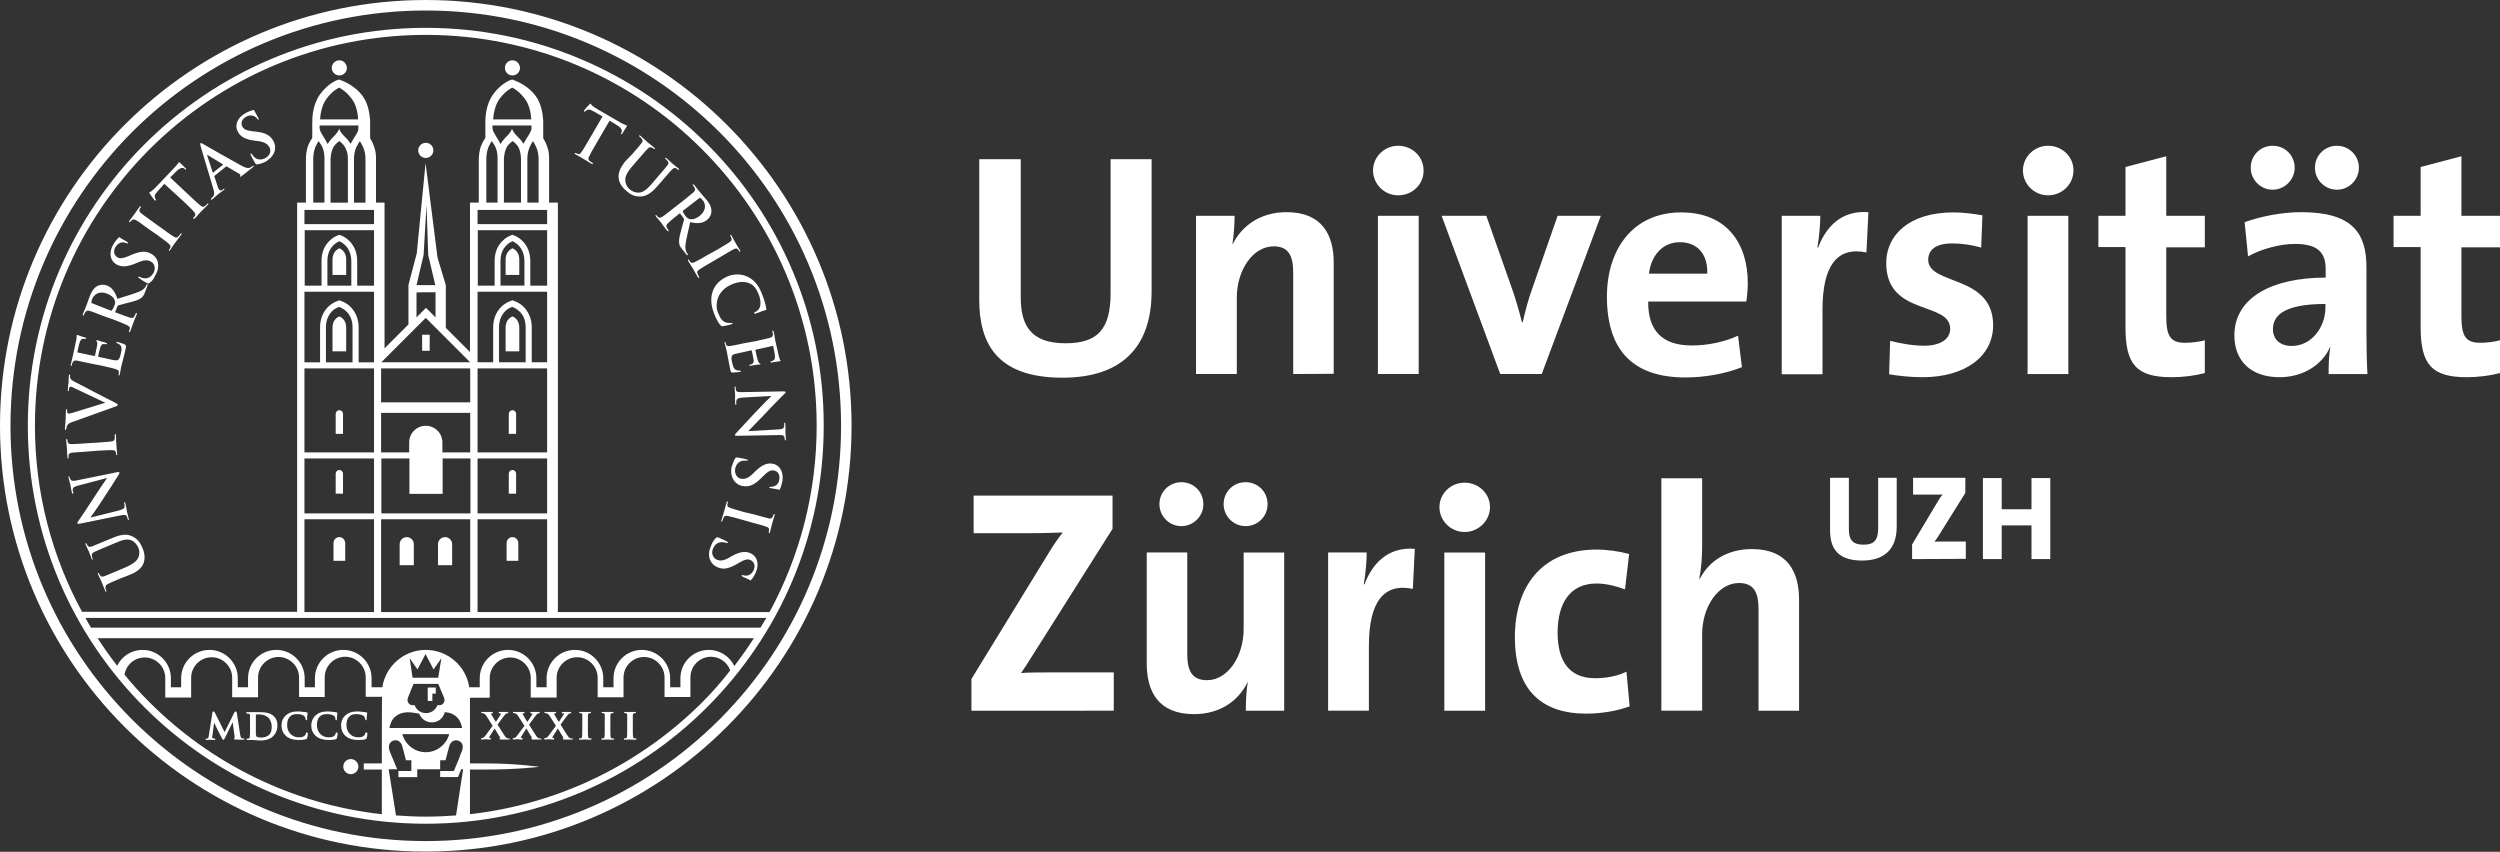 <?xml version="1.0" encoding="UTF-8"?> <svg xmlns="http://www.w3.org/2000/svg" viewBox="0 0 1024 348.9"><rect x="0" y="0" width="1024" height="348.9" fill="#333333" stroke="none"/><switch><path d="m49.4 236.9c-3.8 1.6-4.5 1.9-5.2 2.3-.8.4-1.1.8-1 1.7 0 .2.2.7.3 1s.1.4 0 .5c-.2.1-.3-.1-.4-.4-.6-1.3-1.2-2.9-1.5-3.7-.3-.6-1-2.1-1.4-3-.2-.4-.2-.6 0-.6.2-.1.3.1.4.3.1.3.2.4.4.7.4.6.9.6 1.8.3.8-.3 1.5-.6 5.3-2.2l3.5-1.5c3.6-1.6 4.8-2.9 5.3-4.6.4-1.5.1-2.7-.3-3.5-.5-1.1-1.4-2.3-2.8-2.9-2-.8-4.2.1-6.8 1.2l-3.1 1.3c-3.8 1.6-4.5 1.9-5.3 2.3s-1.1.8-1 1.7c0 .2.2.7.3.9.1.3.1.4 0 .5-.2.1-.3-.1-.4-.4-.5-1.3-1.1-2.9-1.1-2.9-.1-.3-.9-1.8-1.3-2.8-.2-.3-.2-.5 0-.6s.3.1.4.3c.1.3.2.4.4.7.4.6.9.6 1.8.3.8-.3 1.5-.6 5.3-2.2l2.7-1.1c2.8-1.2 5.8-2.2 8.5-.8 2.3 1.1 3.3 2.8 4 4.4.6 1.3 1.5 3.7.7 6.3-.6 1.8-2 3.5-5.6 5zm-1.1-27.7c2-.5 2.7-1 2.7-1.6.1-.5 0-1-.1-1.4-.1-.3-.1-.5.1-.5s.3.2.4.6c.4 1.7.5 2.8.6 3.3.1.2.4 1.5.7 2.8.1.3.1.6-.1.6s-.2-.1-.3-.4-.2-.8-.4-1.2c-.4-.6-1.2-.6-3.5-.1l-15.7 3.2c-.5.1-.9.1-1-.2s.2-.6.6-1.2c.3-.4 3.7-5.4 6.7-10.1 1.4-2.2 4.4-6.6 4.8-7.1v-.1l-11.8 3.1c-1.6.4-2 .7-2.2 1.4-.1.4.1 1.1.2 1.4s0 .4-.2.5-.3-.2-.4-.6c-.3-1.3-.5-2.6-.6-3.2-.1-.3-.4-1.3-.7-2.6-.1-.3-.1-.6.1-.7.2 0 .3.1.3.4.1.3.1.5.3.8.4.7 1 .8 2.5.5l16.7-3.4c.6-.1.8-.1.9.2s-.2.7-.4 1c-1.2 2-3.9 6.2-6.1 9.5-2.2 3.5-4.9 7.2-5.3 7.8v.1zm-13-24.2c-4.1.3-4.9.3-5.7.4-.9.1-1.4.4-1.5 1-.1.3-.1.7 0 1 0 .3 0 .4-.2.4s-.2-.2-.3-.6c-.1-1-.1-2.7-.2-3.5 0-.7-.2-2.3-.3-3.3 0-.3 0-.6.2-.6s.3.2.3.4c0 .3.1.5.1.8.2.7.7.9 1.6.9s1.6 0 5.7-.3l4.8-.3c2.6-.2 4.8-.3 5.9-.5.7-.1 1.2-.3 1.3-1.2 0-.4 0-1 0-1.4 0-.3.1-.4.2-.4.2 0 .3.2.3.5.1 1.8.1 3.5.2 4.2 0 .6.2 2.3.3 3.4 0 .3 0 .5-.2.6-.1 0-.2-.1-.2-.4 0-.4-.1-.7-.2-1-.1-.5-.6-.7-1.4-.7-1.1-.1-3.3.1-5.9.2zm-5.8-12.1c-1.5.5-1.9 1-2.2 1.9-.1.4-.2.8-.2 1s-.1.3-.3.3-.2-.3-.2-.7c.1-1.4.3-3 .3-3.9 0-.7 0-2 .1-3.3 0-.3.1-.6.3-.6s.2.2.2.4c0 .4 0 .8.1 1.1.1.2.3.3.6.3.4 0 1.1-.2 2.1-.5l12.7-3.9v-.1c-2.9-1.4-11.4-5.4-13.1-6.2-.3-.2-.7-.3-1-.3-.2 0-.4.1-.5.3-.1.3-.2.7-.2 1.1 0 .2-.1.5-.2.4-.2 0-.3-.3-.2-.8.1-1.4.2-2.5.3-2.8 0-.5 0-1.7.1-2.6 0-.3.1-.6.3-.6s.2.2.2.4c0 .3-.1.8.2 1.3.2.4.7.8 2.3 1.6 2.5 1.2 3.9 2 7.1 3.7 3.8 2 6.7 3.4 8 4.1 1.5.8 2 1 1.9 1.4 0 .3-.4.5-1.7.9zm7.6-24c-4-.9-4.8-1-5.6-1.2-.9-.1-1.4 0-1.8.8-.1.2-.2.6-.3 1-.1.3-.2.4-.3.4-.2 0-.2-.2-.1-.6.2-.7.3-1.5.5-2.1.2-.7.3-1.3.4-1.7.2-.8 1.3-6.1 1.4-6.6s.1-.9.1-1.2c0-.1 0-.3 0-.4s.1-.1.3-.1.5.2 1.7.6c.3.1 1.4.4 1.7.5.1.1.3.1.2.3 0 .2-.2.2-.4.2s-.6-.1-1 0c-.5.1-.9.3-1.3 1.6-.2.4-.8 3.2-.9 3.8 0 .1 0 .2.2.2l6.7 1.4c.2 0 .3 0 .3-.1.1-.6.8-3.6.9-4.3.1-.6.1-1.1-.1-1.4-.2-.2-.3-.4-.2-.5 0-.1.1-.2.2-.2.2 0 .6.2 1.9.6.5.1 1.6.4 1.8.5s.5.1.4.4c0 .2-.2.2-.3.2-.3 0-.6-.1-1-.1-.6 0-1 .3-1.4 1.3-.2.5-.8 3.1-.9 3.8 0 .1.1.2.2.2l2.1.4c.9.2 3.3.8 4.1.9 1.8.3 2.3 0 2.9-2.7.2-.7.4-1.8.2-2.6s-.7-1.2-1.7-1.6c-.3-.1-.4-.2-.3-.4s.3-.2.5-.1c.6.1 2.4.7 2.9 1 .6.3.6.6.4 1.6-.4 2-.8 3.4-1.1 4.6-.3 1.1-.5 2-.7 2.7-.1.3-.2.9-.3 1.5s-.2 1.3-.3 1.8c-.1.4-.2.5-.4.5-.1 0-.2-.2-.1-.5.1-.4.1-.7.1-1 0-.6-.5-.8-1.3-1.1-1.1-.4-3.2-.8-5.6-1.4zm5.1-19.5c-3.8-1.5-4.5-1.8-5.4-2-.9-.3-1.4-.2-1.9.5-.1.2-.3.6-.5 1-.1.3-.2.4-.4.3s-.2-.3 0-.7c.5-1.3 1.2-2.9 1.4-3.4.3-.9 1-2.8 1.3-3.6.6-1.6 1.4-3.2 2.9-4.2.8-.5 2.4-1 4.1-.4 1.9.7 3.3 2.2 4.4 5.5 3.7-1.2 6.6-2 8.8-2.9 2-.8 2.6-1.8 2.8-2.2.2-.3.3-.5.3-.7.1-.2.2-.3.3-.2.2.1.2.3.1.6l-.9 2.4c-.5 1.4-.9 2-1.5 2.5-1 .9-2.6 1.4-5.1 2-1.8.5-3.9 1-4.5 1.2-.2.1-.3.2-.3.4l-.9 2.2c-.1.1 0 .2.1.3l.4.1c2.4.9 4.4 1.7 5.5 2 .8.2 1.4.3 1.8-.5.2-.4.5-.9.6-1.2.1-.2.2-.3.3-.2.2.1.2.3.1.6-.6 1.5-1.4 3.3-1.5 3.7-.2.5-.7 2.1-1.1 3.1-.1.3-.3.5-.5.4-.1-.1-.2-.2 0-.5.2-.4.2-.7.3-1 .1-.5-.4-.9-1.1-1.3-1-.5-3-1.3-5.3-2.2zm3.1-2.2c.3.1.4.1.5-.1.4-.5.8-1.2 1-1.8.4-1 .4-1.4.3-2-.3-1-1.1-2.2-3.2-3-3.6-1.4-5.5.6-6.1 2.1-.2.6-.4 1.1-.4 1.4 0 .2.1.3.3.4zm15.9-11.3c-.4.3-.5.3-1.1 0-1.3-.7-2.7-1.6-3-1.9-.3-.2-.6-.4-.4-.6.1-.2.3-.1.5 0 .3.2.9.4 1.3.5 2 .5 3.5-.6 4.3-2 1.2-2.1.4-4-.9-4.7-1.2-.7-2.5-.9-5.1.2l-1.5.6c-3.5 1.4-5.7 1.4-7.6.3-2.6-1.5-3.2-4.7-1.4-8 .9-1.5 1.7-2.4 2.2-2.9.2-.2.3-.3.5-.2.3.2.9.7 2.8 1.7.5.3.7.5.6.7s-.3.2-.6 0c-.2-.1-1-.4-1.9-.3-.6.1-1.7.4-2.6 1.9-1 1.7-.6 3.4.8 4.2 1.1.6 2.2.5 4.8-.6l.9-.4c3.8-1.6 6-1.7 8.2-.4 1.4.8 2.7 2.2 2.8 4.5.1 1.6-.4 3-1.2 4.3-.6 1.4-1.3 2.4-2.4 3.1zm-.6-22.3c-3.3-2.4-3.9-2.9-4.7-3.3-.8-.5-1.3-.5-1.8-.2-.2.2-.5.5-.7.7s-.3.3-.5.2c-.1-.1 0-.3.2-.7.6-.8 1.7-2.2 2.1-2.8.4-.5 1.3-1.9 1.9-2.7.2-.3.4-.4.5-.3.2.1.1.3 0 .5-.2.2-.3.4-.4.7-.3.7-.1 1.1.7 1.7.7.6 1.3 1 4.6 3.4l3.9 2.8c2.1 1.5 3.8 2.8 4.9 3.4.6.4 1.1.5 1.7-.1.3-.3.7-.7.9-1.1.2-.2.3-.3.4-.2.2.1.1.3-.1.6-1.1 1.4-2.1 2.8-2.6 3.4-.4.5-1.3 1.9-1.9 2.8-.2.3-.4.4-.5.3s-.1-.2.1-.5.4-.6.5-.9c.2-.5-.1-.9-.6-1.4-.8-.8-2.6-2-4.7-3.6zm6.7-18.3-2.7 3c-1 1.2-1.4 1.7-1.2 2.4.1.5.3.8.4 1s.1.3 0 .4-.3.1-.5-.1c-.3-.3-1.8-2.4-1.9-2.6-.2-.3-.3-.5-.2-.6.2-.2.5-.2 1-.6.6-.5 1.3-1.2 2-1.9l7.4-7.8c.6-.6.9-1.1 1.2-1.4.2-.4.3-.6.4-.6.1-.1.3 0 .6.2l2.2 2.2c.2.2.3.4.2.5-.2.2-.3.1-.6-.2l-.2-.2c-.6-.4-1.6-.4-3.3 1.3l-2.4 2.4 8.1 7.6c1.8 1.7 3.4 3.2 4.3 3.9.6.4 1.2.8 1.8.2.3-.2.8-.6 1-.9.2-.2.4-.3.4-.2.1.1.1.3-.2.6-1.2 1.3-2.5 2.5-3 3-.4.4-1.5 1.8-2.3 2.5-.2.3-.4.3-.6.2-.1-.1-.1-.2.1-.5.3-.3.5-.6.6-.8.3-.5 0-1-.5-1.6-.7-.9-2.3-2.3-4.1-4.1zm20.6-3.3c-.1.1-.1.2-.1.3l1.3 3.9c.2.7.5 1.3.7 1.5.3.4.7.5 1.4 0l.3-.3c.3-.2.4-.2.4-.1.1.2 0 .3-.2.5-.7.5-1.6 1.2-2.3 1.7-.2.2-1.4 1.2-2.4 2.1-.3.2-.4.3-.6.1-.1-.1-.1-.2.1-.4s.5-.4.6-.6c.9-.9.7-1.9.3-3.3l-5.2-17.4c-.2-.8-.3-1.2-.1-1.3.2-.2.5-.1 1.1.3 1.4.8 11.7 6.7 15.6 8.8 2.3 1.3 3.2 1.1 3.7.8.4-.2.7-.4 1-.6.2-.1.3-.2.4-.1.1.2 0 .4-.8 1s-2.3 1.8-4 3.1c-.4.3-.7.5-.8.3-.1-.1-.1-.2.1-.4.1-.2.1-.5-.2-.6l-5.3-3.1c-.1-.1-.2-.1-.3 0zm3.4-4.5c.1-.1.1-.2 0-.2l-6.1-3.7c-.1-.1-.2-.2-.3-.1s0 .2 0 .3l2.2 6.8c.1.1.1.2.2.1zm14.1-.2c-.5.1-.6 0-.9-.5-.8-1.3-1.5-2.7-1.7-3.1s-.3-.7-.1-.8.4.1.5.3c.2.3.6.7.9 1.1 1.5 1.4 3.3 1.2 4.7.4 2.1-1.2 2.3-3.3 1.5-4.5-.7-1.1-1.7-2-4.5-2.4l-1.6-.2c-3.8-.5-5.6-1.6-6.7-3.5-1.5-2.6-.5-5.7 2.8-7.6 1.5-.9 2.6-1.2 3.3-1.4.2-.1.4-.1.5.1.2.3.5 1 1.6 2.9.3.5.3.8.2.9-.2.1-.3 0-.5-.3-.1-.2-.7-.9-1.5-1.2-.6-.2-1.7-.5-3.2.4-1.7 1-2.2 2.6-1.4 4 .6 1.1 1.7 1.6 4.4 1.9l.9.1c4.1.4 6 1.5 7.3 3.7.8 1.4 1.2 3.3.2 5.3-.7 1.4-1.9 2.4-3.1 3.2-1.2.6-2.3 1.1-3.6 1.2zm141.4-19.6-3.5-2c-1.4-.8-2-1-2.7-.7-.4.2-.7.4-.9.6s-.3.2-.4.1c-.2-.1-.1-.2 0-.5.2-.4 1.9-2.2 2.1-2.4.2-.3.4-.4.5-.3.2.1.3.5.8.9.6.5 1.5 1 2.3 1.5l9.3 5.4c.8.4 1.3.7 1.7.8s.6.2.7.3c.2.1.1.3-.1.6-.3.5-1.3 2.1-1.7 2.7-.2.2-.3.3-.4.3-.2-.1-.2-.3 0-.6l.1-.3c.3-.6.1-1.7-2-2.9l-2.9-1.8-5.6 9.6c-1.3 2.2-2.3 4-2.8 5.1-.3.7-.5 1.3.2 1.8.3.2.8.6 1.1.8s.3.3.3.4c-.1.2-.3.1-.6 0-1.5-.9-3-1.8-3.6-2.2-.5-.3-2-1.1-3-1.7-.3-.2-.4-.3-.3-.5.1-.1.2-.1.5 0 .3.2.7.3.9.4.5.2 1-.2 1.4-.9.7-.9 1.8-2.8 3-4.9zm12.2 15.4c2.7-3.1 3.2-3.7 3.7-4.4.6-.7.7-1.2.1-1.9-.1-.2-.4-.5-.8-.8-.2-.2-.3-.3-.2-.5.1-.1.3-.1.6.2 1.1.9 2.3 2.1 2.9 2.6.5.4 1.8 1.5 2.6 2.1.3.3.4.4.3.6s-.3.1-.5-.1-.4-.3-.7-.4c-.6-.4-1.1-.2-1.8.5-.6.6-1.1 1.2-3.8 4.3l-2.5 2.9c-2.6 3-3 4.7-2.7 6.4.3 1.5 1.1 2.4 1.8 3 .9.8 2.3 1.4 3.8 1.3 2.1-.2 3.8-2 5.6-4.1l2.2-2.6c2.7-3.1 3.2-3.7 3.7-4.4.6-.7.7-1.2.1-1.9-.1-.2-.4-.5-.7-.7-.2-.2-.3-.3-.2-.5.1-.1.3-.1.6.2 1.1.9 2.3 2.1 2.3 2.1.2.2 1.6 1.3 2.4 1.9.3.2.4.4.3.6s-.3.1-.5-.1-.4-.3-.6-.4c-.6-.4-1.1-.2-1.8.5-.6.6-1.1 1.2-3.8 4.3l-1.9 2.2c-2 2.3-4.3 4.5-7.3 4.5-2.5 0-4.2-1-5.5-2.2-1.1-.9-3-2.7-3.3-5.3-.2-1.8.3-4 2.8-7zm20.6 19.3c3.2-2.6 3.8-3.1 4.4-3.6.7-.6.9-1.1.5-1.9-.1-.2-.4-.6-.6-.9-.2-.2-.2-.4-.1-.5.2-.1.3 0 .6.3.9 1.1 1.9 2.5 2.3 2.9.6.7 1.9 2.3 2.5 2.9 1.1 1.3 2.1 2.8 2.2 4.6.1.9-.3 2.6-1.7 3.8-1.6 1.3-3.5 1.8-7 1-.8 3.8-1.6 6.7-1.9 9-.3 2.2.3 3.2.5 3.5s.3.5.4.6c.1.2.1.3 0 .4-.2.1-.3 0-.5-.2l-1.6-2c-1-1.2-1.3-1.8-1.4-2.6-.2-1.3.1-2.9.8-5.4.5-1.8 1.1-3.9 1.2-4.4 0-.2-.1-.4-.2-.5l-1.4-1.9c-.1-.1-.2-.1-.3 0l-.3.2c-2 1.6-3.6 2.9-4.4 3.7-.6.6-.9 1.1-.5 1.8.2.3.5.8.7 1.1.1.2.2.3 0 .4s-.3 0-.6-.3c-1-1.2-2.2-2.8-2.4-3.2-.3-.4-1.5-1.7-2.1-2.5-.2-.3-.3-.5-.1-.6.1-.1.2-.1.4.2s.5.5.7.7c.4.4 1 .1 1.7-.3 1-.6 2.6-2 4.6-3.5zm.3 3.8c-.2.2-.3.3-.2.5.2.6.7 1.2 1.1 1.8.7.8 1 1 1.6 1.2 1 .3 2.4.1 4.2-1.3 3-2.4 2.3-5.1 1.3-6.3-.4-.5-.8-.9-1-1s-.3-.1-.4 0zm14 16c3.5-2.1 4.2-2.5 4.9-3 .8-.5 1-1 .8-1.6-.1-.3-.2-.6-.4-.9-.1-.2-.2-.4 0-.5s.3.1.5.4c.5.9 1.3 2.4 1.7 3.1.3.6 1.2 1.9 1.7 2.8.2.3.2.5.1.6-.2.1-.3 0-.4-.2s-.3-.4-.5-.7c-.5-.6-1-.5-1.8-.1s-1.4.8-5 2.9l-4.1 2.4c-2.3 1.3-4.1 2.4-5.1 3.1-.6.4-.9.9-.6 1.6.2.4.4.9.6 1.2s.2.4 0 .5-.3-.1-.5-.3c-.9-1.5-1.7-3-2.1-3.7-.3-.5-1.3-2-1.8-2.9-.2-.3-.2-.5 0-.6.1-.1.2 0 .4.3.2.4.4.6.6.8.4.4.8.3 1.6 0 1-.5 2.9-1.5 5.2-2.9zm-2 17.2c1.1-3.3 3.7-5.1 6.1-6.2 1.7-.7 4.9-1.4 8.1.1 2.4 1.1 4.4 3.1 5.9 6.8.6 1.5.9 2.5 1.3 3.7.3 1 .4 1.9.6 2.7.1.3 0 .4-.2.5s-.5.1-1.4.4c-.8.3-2.2.9-2.7 1-.4.1-.6.2-.7-.1-.1-.2.1-.3.4-.5.8-.3 1.5-1 1.9-1.9.5-1.2.4-3.4-.6-5.7-.9-2.2-2-3.4-3.5-4.1-2.4-1.1-5-.6-7.4.4-6 2.5-7 8.2-5.6 11.6.9 2.2 1.7 3.5 3.3 4 .7.2 1.5.2 2 .2.4-.1.6-.1.6.1.1.2-.1.3-.3.4-.3.1-2.6.7-3.6.8-.5.1-.6 0-1-.4-.8-.8-1.8-2.7-2.4-4.3-1.4-3.2-1.8-6.4-.8-9.5zm17.8 20.3c4-.9 4.8-1.1 5.6-1.3.9-.3 1.3-.6 1.3-1.5 0-.2-.1-.7-.2-1s-.1-.5.1-.5.3.1.4.5c.2.7.3 1.5.4 2.1.1.7.2 1.3.3 1.7.2.8 1.4 6.1 1.5 6.6.2.5.3.9.4 1.1.1.1.2.3.2.4s-.1.2-.2.2c-.2 0-.5 0-1.8.2-.3 0-1.4.2-1.8.3-.1 0-.3 0-.3-.2s.1-.3.3-.3.6-.2.9-.4c.4-.3.7-.6.6-2 0-.5-.6-3.2-.7-3.8 0-.1-.1-.2-.3-.1l-6.7 1.5c-.2 0-.3.1-.3.2.1.6.8 3.6 1 4.2s.4 1 .7 1.2c.3.1.4.2.4.3s0 .2-.2.2-.6 0-2 .2c-.5.1-1.6.3-1.8.3s-.5.1-.6-.1c0-.2.1-.3.2-.3.3-.1.6-.2.9-.3.5-.3.8-.7.7-1.7-.1-.5-.6-3.1-.8-3.8 0-.1-.2-.1-.3-.1l-2.1.5c-.9.2-3.3.7-4.1.9-1.8.4-2.1 1-1.5 3.7.2.7.4 1.8.9 2.4s1.1.8 2.2.8c.3 0 .4 0 .5.2 0 .2-.2.3-.4.3-.6.1-2.4.3-3 .3-.7 0-.8-.3-1-1.3-.4-2-.7-3.4-.9-4.6-.2-1.1-.4-2-.5-2.8-.1-.3-.2-.9-.4-1.5-.1-.6-.3-1.3-.5-1.8-.1-.3 0-.5.1-.6.1 0 .2.1.3.4.1.4.2.7.3.9.2.5.8.5 1.6.4 1.1-.1 3.2-.6 5.6-1.1zm-5 23.1c-2.1.1-2.8.5-3 1.1-.2.5-.2 1-.1 1.4 0 .3 0 .5-.2.5s-.3-.2-.3-.6c-.1-1.8 0-2.9 0-3.4 0-.2-.1-1.5-.2-2.9 0-.3 0-.6.2-.6s.2.2.2.4c0 .4.1.8.2 1.2.2.7 1 .8 3.4.7l16-.3c.5 0 .9.1.9.3 0 .3-.3.5-.8 1-.3.3-4.6 4.6-8.4 8.7-1.8 1.9-5.6 5.7-6 6.2v.1l12.1-.7c1.7-.1 2.2-.3 2.4-1 .2-.4.1-1.1.1-1.4s.1-.4.2-.4c.2 0 .3.3.3.7.1 1.4 0 2.7 0 3.3 0 .3.1 1.3.2 2.7 0 .4 0 .6-.2.6s-.2-.2-.3-.5c0-.3 0-.5-.1-.8-.2-.8-.8-1-2.3-.9l-17.1.3c-.6 0-.8-.1-.9-.3 0-.3.3-.6.6-.9 1.6-1.8 5-5.3 7.7-8.3 2.8-3 6.1-6.2 6.6-6.7v-.1zm-3.6 25c.3-.4.4-.5 1-.4 1.5.2 3.1.6 3.5.7s.7.2.7.4-.3.2-.5.2c-.4-.1-.9 0-1.4 0-2.1.3-3 1.8-3.3 3.4-.3 2.4 1.1 3.8 2.5 4 1.3.2 2.6 0 4.7-2l1.1-1.1c2.7-2.6 4.7-3.4 6.9-3.1 2.9.4 4.7 3.2 4.2 6.9-.3 1.7-.7 2.8-1 3.5-.1.2-.2.4-.4.3-.3-.1-1.1-.3-3.2-.6-.6-.1-.8-.2-.8-.4s.2-.2.5-.2c.2 0 1.1 0 1.9-.4.6-.3 1.5-1 1.7-2.7.3-2-.7-3.4-2.3-3.6-1.2-.2-2.3.3-4.3 2.3l-.7.7c-2.9 2.9-4.9 3.8-7.5 3.4-1.6-.2-3.3-1.1-4.3-3.2-.7-1.5-.7-3-.5-4.4.5-1.4.8-2.6 1.5-3.7zm8.1 23c4 1.1 4.7 1.3 5.5 1.5.9.2 1.4.1 1.7-.5.2-.3.3-.6.4-.9s.2-.4.4-.3.2.3 0 .7c-.3 1-.8 2.6-1 3.4-.2.7-.5 2.2-.8 3.2-.1.3-.2.5-.4.5-.2-.1-.2-.2-.1-.5s.1-.5.1-.8c.1-.7-.3-1.1-1.2-1.4-.8-.3-1.5-.5-5.5-1.6l-4.6-1.3c-2.5-.7-4.6-1.3-5.7-1.5-.7-.1-1.2-.1-1.6.7-.2.4-.4.9-.5 1.3-.1.3-.2.4-.3.4-.2-.1-.2-.3-.1-.6.5-1.7 1-3.3 1.2-4 .2-.6.6-2.3.9-3.3.1-.3.2-.5.4-.4.1 0 .2.2.1.5-.1.4-.2.7-.2 1 0 .6.4.8 1.1 1.1 1.1.4 3.1 1 5.6 1.7zm-15.9 9.5c.3-.3.5-.3 1.1-.1 1.4.6 2.8 1.3 3.2 1.5s.6.4.5.6-.3.2-.5.1c-.3-.1-.9-.3-1.4-.3-2.1-.2-3.4.9-4.1 2.5-1 2.2.1 4 1.4 4.6 1.2.5 2.5.7 5-.7l1.4-.8c3.3-1.8 5.5-2 7.5-1.1 2.7 1.2 3.7 4.3 2.2 7.8-.7 1.6-1.4 2.6-1.9 3.1-.1.2-.3.3-.4.2-.3-.2-1-.6-2.9-1.4-.5-.2-.7-.4-.6-.6s.3-.2.6-.1c.2.1 1 .3 1.9.1.6-.2 1.7-.6 2.4-2.2.8-1.8.2-3.4-1.3-4.1-1.1-.5-2.3-.3-4.7 1.1l-.8.5c-3.6 2-5.7 2.4-8.1 1.3-1.4-.6-2.9-1.9-3.3-4.2-.3-1.6.1-3.1.7-4.4.5-1.5 1.1-2.5 2.1-3.4zm-193.4 82.2c-.2 0-.4 0-.8-.1s-.5-.4-.7-1.3l-1.4-9.1c-.1-.3-.2-.6-.5-.6-.2 0-.4.2-.5.4l-4 8.1-4-8c-.2-.4-.4-.5-.6-.5s-.4.2-.4.5l-1.5 9.6c-.1.5-.2 1-.5 1-.2 0-.3 0-.4 0-.2 0-.4.1-.4.3s.2.3.4.3c.5 0 1.2-.1 1.5-.1s1 .1 1.6.1c.2 0 .5 0 .5-.3 0-.2-.2-.3-.4-.3-.1 0-.3 0-.5-.1-.3-.1-.4-.1-.4-.3s0-.4.1-.7l.7-5.4c.5 1 1.3 2.6 1.4 2.9.2.4 1.4 2.7 1.7 3.3.2.4.4.8.7.8s.4-.2.7-.9l3.1-6.3.8 6v.3.2c-.1 0-.2.1-.3.3 0 .2.2.3.6.3.6 0 2.8.1 3.2.1.2 0 .5 0 .5-.3.1-.2-.1-.2-.2-.2zm12.3-9.1c-1.7-1.7-4.3-1.7-6.2-1.7-.9 0-2 0-2.5 0-.4 0-1.4 0-2.2 0-.2 0-.4 0-.5.3 0 .2.2.3.4.3h.6c.5.2.5.2.6.7v3.1 2.6c0 1.4 0 2.5-.1 3.1-.1.4-.1.6-.4.7-.1 0-.3 0-.5 0s-.4.1-.4.3.2.3.4.3h1.1.9c.4 0 .9 0 1.5.1.6 0 1.3.1 1.8.1 2.8 0 4.5-1 5.2-1.8.9-.9 1.7-2.3 1.7-4.2.1-1.9-.6-3.1-1.4-3.9zm-.9 4.2c0 1.5-.3 2.8-1.2 3.5s-1.9 1-3.2 1c-1.2 0-1.7-.3-1.9-.5-.1-.1-.1-.6-.2-1 0-.3 0-1.4 0-3v-1.8c0-1.2 0-2.4 0-2.9 0-.2 0-.1.1-.2s.6-.1.9-.1c1.2 0 2.8.2 4.2 1.4.5.6 1.3 1.8 1.3 3.6zm14.3 2.4c-.2 0-.3.2-.3.4s-.2.7-.5.9c-.6.6-1.3.7-2.6.7-2 0-4.6-1.6-4.6-5 0-1.4.3-2.8 1.4-3.7.7-.6 1.5-.8 2.8-.8 1.4 0 2.4.4 2.8.8s.5.8.6 1.3c0 .2 0 .4.3.4s.3-.3.3-.5c0-.3 0-1.1.1-1.6 0-.5.1-.7.1-.8 0-.2-.1-.3-.3-.3-.4-.1-.9-.2-1.5-.2-.7-.1-1.3-.2-2.2-.2-2.3 0-3.8.6-4.9 1.6-1.5 1.3-1.8 3.1-1.8 4.1 0 1.4.4 3.1 1.9 4.4 1.4 1.2 3.2 1.6 5.3 1.6 1 0 2.1-.1 2.8-.3.3-.1.4-.2.5-.5.2-.5.3-1.8.3-2-.2-.1-.2-.3-.5-.3zm12.2 0c-.2 0-.3.2-.3.4s-.2.7-.5.9c-.6.6-1.3.7-2.6.7-2 0-4.6-1.6-4.6-5 0-1.4.3-2.8 1.4-3.7.7-.6 1.5-.8 2.8-.8 1.4 0 2.4.4 2.9.8.4.4.5.8.5 1.3 0 .2 0 .4.3.4s.3-.3.3-.5c0-.3 0-1.1.1-1.6 0-.5.1-.7.1-.8 0-.2-.2-.3-.3-.3-.4-.1-.9-.2-1.5-.2-.7-.1-1.3-.2-2.2-.2-2.3 0-3.8.6-4.9 1.6-1.5 1.3-1.8 3.1-1.8 4.1 0 1.4.4 3.1 1.9 4.4 1.4 1.2 3.2 1.6 5.3 1.6 1 0 2.2-.1 2.8-.3.3-.1.4-.2.5-.5.2-.5.3-1.8.3-2-.2-.1-.3-.3-.5-.3zm12.1 0c-.2 0-.3.2-.3.4s-.2.7-.5.9c-.6.6-1.3.7-2.6.7-2 0-4.6-1.6-4.6-5 0-1.4.3-2.8 1.4-3.7.7-.6 1.5-.8 2.8-.8 1.4 0 2.4.4 2.9.8.4.4.5.8.6 1.3 0 .2 0 .4.3.4s.3-.3.3-.5c0-.3 0-1.1.1-1.6 0-.5.1-.7.1-.8 0-.2-.1-.3-.3-.3-.4-.1-.9-.2-1.5-.2-.7-.1-1.3-.2-2.2-.2-2.3 0-3.8.6-4.9 1.6-1.5 1.3-1.8 3.1-1.8 4.1 0 1.4.4 3.1 1.9 4.4 1.4 1.2 3.2 1.6 5.3 1.6 1 0 2.2-.1 2.8-.3.3-.1.4-.2.5-.5.2-.5.3-1.8.3-2-.3-.1-.3-.3-.6-.3zm58.6 2.5c-.1 0-.4 0-.6-.1-.3-.1-.5-.2-.8-.5-.4-.4-2.7-4.2-3.3-5.1l2.5-3.4c.5-.6.8-1 1-1.1s.4-.1.5-.1c.2 0 .4-.1.4-.3s-.2-.3-.4-.3c-.6 0-1.2 0-1.5 0s-1 0-1.6 0c-.2 0-.4 0-.4.3 0 .2.2.3.3.3h.4c.1 0 .2.1.2.1 0 .1 0 .3-.2.5-.2.4-1.4 2.1-1.9 2.9-.6-1-1.2-1.9-1.8-3-.1-.1-.2-.3-.2-.4 0 0 0-.1.1-.1h.3c.2 0 .4-.1.4-.3s-.2-.3-.4-.3c-.6 0-1.5 0-1.7 0-.7 0-1.9 0-2.3 0-.2 0-.4 0-.4.2s.1.3.3.3c.1 0 .4 0 .6.1.5.2.8.4 1.2 1l2.6 4.1-2.9 3.9c-.5.7-.7.9-1.1 1-.2.1-.4.1-.5.1-.2 0-.3.1-.3.3s.2.3.3.3h.3c.2 0 1-.1 1.3-.1.4 0 1.4.1 1.5.1h.3c.2 0 .4 0 .4-.3 0-.2-.2-.3-.3-.3s-.2 0-.3 0-.2-.1-.2-.1c0-.1.1-.3.2-.5l2.1-3.3c.7 1.1 1.5 2.4 2.3 3.8v.1c-.2 0-.3.2-.3.3 0 .3.3.2.7.3h2.8.4c.2 0 .4-.1.4-.3 0 0-.2-.1-.4-.1zm12.9 0c-.1 0-.4 0-.6-.1-.3-.1-.5-.2-.8-.5-.4-.4-2.7-4.2-3.3-5.1l2.5-3.4c.5-.6.8-1 1-1.1s.4-.1.5-.1c.2 0 .4-.1.4-.3s-.2-.3-.4-.3c-.6 0-1.2 0-1.5 0s-1 0-1.6 0c-.2 0-.4 0-.4.3 0 .2.2.3.3.3h.4c.1 0 .2.1.2.1 0 .1 0 .3-.2.5-.2.4-1.4 2.1-1.9 2.9-.6-1-1.2-1.9-1.8-3-.1-.1-.2-.3-.1-.4 0 0 0-.1.1-.1h.3c.2 0 .4-.1.4-.3s-.2-.3-.4-.3c-.6 0-1.5 0-1.7 0-.7 0-2 0-2.3 0-.2 0-.4 0-.4.2s.1.3.3.3c.1 0 .4 0 .6.1.5.2.8.4 1.2 1l2.6 4.1-2.9 3.9c-.5.7-.7.9-1.1 1-.2.1-.4.1-.5.1-.2 0-.3.1-.3.3s.2.3.3.3h.3c.3 0 1-.1 1.3-.1.4 0 1.4.1 1.5.1h.3c.2 0 .4 0 .4-.3 0-.2-.2-.3-.3-.3s-.2 0-.3 0-.2-.1-.2-.1c0-.1.1-.3.2-.5l2.1-3.3c.7 1.1 1.5 2.4 2.3 3.8v.1c-.2 0-.3.2-.3.3 0 .3.3.2.7.3h2.8.4c.2 0 .4-.1.4-.3-.2 0-.3-.1-.5-.1zm12.9 0c-.1 0-.4 0-.6-.1-.3-.1-.5-.2-.8-.5-.4-.4-2.7-4.2-3.3-5.1l2.5-3.4c.5-.6.8-1 1-1.1s.4-.1.5-.1c.2 0 .4-.1.4-.3s-.2-.3-.4-.3c-.6 0-1.2 0-1.5 0s-1 0-1.6 0c-.2 0-.4 0-.4.3 0 .2.2.3.3.3h.4c.1 0 .2.1.2.1 0 .1 0 .3-.2.5-.2.4-1.4 2.1-1.9 2.9-.6-1-1.2-1.9-1.8-3-.1-.1-.1-.3-.1-.4 0 0 0-.1.1-.1h.3c.2 0 .4-.1.4-.3s-.2-.3-.4-.3c-.6 0-1.5 0-1.7 0-.7 0-1.9 0-2.3 0-.2 0-.4 0-.4.2s.1.3.3.3c.1 0 .4 0 .6.1.5.2.8.4 1.2 1l2.6 4.1-2.9 3.9c-.5.7-.7.9-1.1 1-.2.1-.4.1-.5.1-.2 0-.3.1-.3.3s.2.3.3.3h.3c.3 0 1-.1 1.3-.1.4 0 1.4.1 1.5.1h.3c.2 0 .4 0 .4-.3 0-.2-.2-.3-.3-.3s-.2 0-.3 0-.2-.1-.2-.1c0-.1.1-.3.2-.5l2.1-3.3c.7 1.1 1.5 2.4 2.3 3.8v.1c-.2 0-.3.2-.3.3.1.3.3.2.7.3h2.8.4c.2 0 .4-.1.4-.3-.2 0-.4-.1-.5-.1zm7.9 0c-.2 0-.6 0-.8-.1-.4-.1-.4-.2-.5-.6-.1-.6-.1-1.8-.1-3.2v-2.6c0-2.2 0-2.6 0-3.1.1-.5.1-.6.5-.7.2 0 .3-.1.4-.1s.4-.1.4-.3-.3-.2-.4-.2c-.6 0-1.6 0-2 0s-1.5 0-2 0c-.2 0-.4 0-.5.2 0 .2.2.3.4.3s.4 0 .5.1c.3.1.4.2.4.7v3.1 2.6c0 1.4 0 2.6-.1 3.2-.1.4-.1.5-.4.6-.1 0-.3 0-.5 0s-.4.1-.4.3.2.3.4.3c.6 0 1.7-.1 2-.1.4 0 1.4.1 2.4.1.2 0 .4-.1.4-.3.3-.1.1-.2-.1-.2zm9.2 0c-.2 0-.6 0-.8-.1-.4-.1-.4-.2-.5-.6-.1-.6-.1-1.8-.1-3.2v-2.6c0-2.2 0-2.6 0-3.1.1-.5.1-.6.5-.7.2 0 .3-.1.4-.1.2 0 .4-.1.4-.3s-.2-.2-.4-.2c-.6 0-1.6 0-2 0s-1.5 0-2 0c-.2 0-.4 0-.5.2 0 .2.2.3.4.3s.4 0 .5.1c.3.1.4.2.4.7v3.1 2.6c0 1.4 0 2.6-.1 3.2-.1.4-.1.5-.4.6-.1 0-.3 0-.5 0s-.4.1-.4.3.2.3.4.3c.6 0 1.6-.1 2-.1s1.4.1 2.4.1c.2 0 .4-.1.4-.3.3-.1.1-.2-.1-.2zm9.2 0c-.2 0-.6 0-.8-.1-.4-.1-.4-.2-.5-.6-.1-.6-.1-1.8-.1-3.2v-2.6c0-2.2 0-2.6 0-3.1.1-.5.1-.6.5-.7.2 0 .3-.1.4-.1s.4-.1.4-.3-.3-.2-.4-.2c-.6 0-1.6 0-2 0s-1.5 0-2 0c-.2 0-.4 0-.5.2 0 .2.2.3.4.3s.4 0 .5.1c.3.1.4.2.4.7v3.1 2.6c0 1.4 0 2.6-.1 3.2-.1.4-.1.5-.4.6-.1 0-.3 0-.5 0s-.4.1-.4.3.2.3.4.3c.6 0 1.7-.1 2-.1.4 0 1.4.1 2.4.1.2 0 .4-.1.4-.3.3-.1.1-.2-.1-.2zm-91.1-71v-8.6c0-1.6-1.3-2.9-2.9-2.9s-2.9 1.3-2.9 2.9v8.6zm15.7 0v-8.6c0-1.6-1.3-2.9-2.9-2.9s-2.9 1.3-2.9 2.9v8.6zm-10.8-173c-1.7 0-3.1 1.4-3.1 3.1s1.4 3.1 3.1 3.1 3.1-1.4 3.1-3.1c0-1.8-1.4-3.1-3.1-3.1zm-1.5 85.2h3.1v-6.6h-3.1zm-29.2 167.2c-1.7 0-3.1 1.4-3.1 3.1s1.4 3.1 3.1 3.1 3.1-1.4 3.1-3.1-1.5-3.1-3.1-3.1zm-1.9-167v-9.7c0-2.3-1.1-3.9-2.8-4.6-1.7.7-2.8 2.3-2.8 4.6v9.7zm0-31.3v-6.3c0-2.3-1.1-3.9-2.8-4.6-1.7.8-2.8 2.3-2.8 4.6v6.3zm-1.3 65.1v-8.2c0-.8-.7-1.5-1.5-1.5s-1.5.7-1.5 1.5v8.2zm0 24.5v-8.2c0-.8-.7-1.5-1.5-1.5s-1.5.7-1.5 1.5v8.2zm.9 27.5v-7.2c0-1.4-1.1-2.5-2.4-2.5-1.4 0-2.4 1.1-2.4 2.5v7.2zm-2.4-205c-1.7 0-3.1 1.4-3.1 3.1s1.4 3.1 3.1 3.1 3.1-1.4 3.1-3.1c-.1-1.7-1.4-3.1-3.1-3.1zm73.7 119.2v-9.7c0-2.3-1.1-3.9-2.8-4.6-1.7.7-2.8 2.3-2.8 4.6v9.7zm0-31.3v-6.3c0-2.3-1.1-3.9-2.8-4.6-1.7.8-2.8 2.3-2.8 4.6v6.3zm-1.3 65.1v-8.2c0-.8-.7-1.5-1.5-1.5s-1.5.7-1.5 1.5v8.2zm0 24.5v-8.2c0-.8-.7-1.5-1.5-1.5s-1.5.7-1.5 1.5v8.2zm.9 27.5v-7.2c0-1.4-1.1-2.5-2.4-2.5-1.4 0-2.4 1.1-2.4 2.5v7.2zm-2.4-205c-1.7 0-3.1 1.4-3.1 3.1s1.4 3.1 3.1 3.1 3.1-1.4 3.1-3.1c-.1-1.7-1.4-3.1-3.1-3.1zm225.3 130c-27.8 0-34.1-15.1-34.1-32v-57.5h17v56.5c0 11.1 3.7 18.9 18.3 18.9 13 0 18.5-5.5 18.5-20.5v-54.9h16.8v53.8c.1 24.2-13.3 35.7-36.5 35.7zm94.5-1.5v-41.5c0-6.8-1.8-10.8-8-10.8-8.5 0-15.1 9.7-15.1 21v31.3h-16.7v-64.8h15.8c0 3-.3 8.1-.9 11.5l.1.1c3.9-7.7 11.5-13.1 22.1-13.1 14.6 0 19.3 9.4 19.3 20.7v45.5zm43-73.2c-5.7 0-10.3-4.6-10.3-10.2 0-5.5 4.6-10.1 10.3-10.1s10.4 4.4 10.4 10.1c.1 5.7-4.6 10.2-10.4 10.2zm-8.3 73.2v-64.8h16.7v64.8zm67.1 0h-17l-24-64.8h18.3l10.3 29.2c1.6 4.4 3.1 9.7 4.3 14.4h.3c1-4.4 2.3-9.4 3.9-13.8l10.4-29.8h17.7zm83.8-29.7h-40.2c-.1 12.1 5.9 18 17.9 18 6.4 0 13.3-1.4 18.9-4l1.6 12.9c-6.9 2.7-15.1 4.2-23.2 4.2-20.6 0-32.1-10.3-32.1-33.1 0-19.8 11-34.5 30.4-34.5 18.9 0 27.3 12.9 27.3 29 0 2.1-.2 4.7-.6 7.5zm-27.2-24.3c-6.9 0-11.7 5.1-12.7 12.9h23.9c.3-8.1-4.2-12.9-11.2-12.9zm76.4 4.2c-12-2.5-18 5.4-18 23.4v26.5h-16.7v-64.9h15.8c0 3.3-.4 8.5-1.2 13h.3c3.1-8.2 9.4-15.4 20.6-14.5zm22.9 51.1c-4.7 0-9.4-.5-13.6-1.2l.4-13.7c4 1 9 2 14 2 6.4 0 10.6-2.6 10.6-6.9 0-11.5-26.2-5-26.2-27 0-11.3 9.3-20.7 27.5-20.7 3.8 0 8 .5 11.9 1.2l-.5 13.2c-3.7-1.1-8-1.7-12-1.7-6.5 0-9.7 2.6-9.7 6.7 0 10.6 26.6 5.9 26.6 26.9-.1 12.6-11.3 21.2-29 21.2zm51.5-74.5c-5.7 0-10.3-4.6-10.3-10.2 0-5.5 4.6-10.1 10.3-10.1s10.4 4.4 10.4 10.1-4.7 10.2-10.4 10.2zm-8.4 73.2v-64.8h16.7v64.8zm59 1.3c-14.4 0-18.9-5.2-18.9-20.4v-32.9h-11.1v-12.8h11.1v-20l16.7-4.4v24.4h15.8v12.9h-15.8v28.4c0 8.3 2 10.7 7.7 10.7 2.7 0 5.7-.4 8.1-1v13.4c-4.2 1.1-9 1.7-13.6 1.7zm64.3-1.3c0-3.8.1-7.6.7-11l-.1-.1c-3.1 7.3-11.1 12.4-20.7 12.4-11.7 0-18.5-6.7-18.5-17.1 0-15.5 15.4-23.7 37.4-23.7v-3.5c0-6.8-3.3-10.3-12.6-10.3-5.9 0-13.7 2-19.2 5.1l-1.4-14c6.5-2.3 14.9-4.1 23.2-4.1 20.9 0 26.7 8.5 26.7 22.6v27c0 5.2.1 11.3.4 16.7zm-22.9-75.5c-5 0-9-4.1-9-9 0-5.1 4-9 9-9s9 3.9 9 9c0 4.9-4.1 9-9 9zm21.6 46.8c-17.6 0-21.5 5.1-21.5 10.3 0 4.2 2.9 6.9 7.7 6.9 8.2 0 13.8-7.8 13.8-15.7zm4.7-46.8c-5 0-9-4.1-9-9 0-5.1 4.1-9 9-9s9 3.9 9 9c0 4.9-4 9-9 9zm53.2 76.8c-14.3 0-18.9-5.2-18.9-20.4v-32.9h-11.1v-12.8h11.1v-20l16.7-4.4v24.4h15.8v12.9h-15.8v28.4c0 8.3 2 10.7 7.7 10.7 2.7 0 5.7-.4 8.1-1v13.4c-4.2 1.1-9 1.7-13.6 1.7zm-612.5 136.6v-13l31.7-51.7c1.8-3 3.6-5.6 5.7-8.3-3.1.1-7.3.3-16.1.3h-20.4v-15.4h56.9v13.6l-33.5 53c-1.3 2.1-2.5 4-4 6.1 2.2-.3 8.2-.3 19-.3h19v15.7zm112.4 0c0-3 .1-8.1.8-11.5l-.1-.1c-3.9 7.7-11.3 13-22 13-14.6 0-19.3-9.4-19.3-20.7v-45.5h16.6v41.5c0 6.8 1.8 10.8 8.1 10.8 8.5 0 15-9.7 15-21v-31.3h16.6v64.8zm-26.4-75.6c-5 0-9-4.1-9-9 0-5.1 4.1-9 9-9 5 0 9 3.9 9 9 0 5-4.1 9-9 9zm26.3 0c-5 0-9-4.1-9-9 0-5.1 4-9 9-9s9 3.9 9 9c0 5-4 9-9 9zm68.5 25.7c-12-2.5-18 5.4-18 23.4v26.5h-16.7v-64.8h15.8c0 3.3-.4 8.5-1.2 13h.3c3.1-8.2 9.4-15.4 20.6-14.5zm21.2-23.3c-5.7 0-10.3-4.6-10.3-10.2 0-5.5 4.6-10 10.3-10s10.4 4.4 10.4 10-4.7 10.2-10.4 10.2zm-8.3 73.2v-64.8h16.7v64.8zm58.1 1.2c-18 0-29.2-9.4-29.2-31.4 0-20.2 10.6-35.8 33.5-35.8 4.4 0 9.1.7 13.3 1.8l-1.7 14.5c-3.5-1.3-7.6-2.4-11.7-2.4-10.6 0-15.9 7.8-15.9 20.1 0 11.1 4.3 18.7 15.4 18.7 4.4 0 9.3-.9 12.8-2.7l1.3 14.2c-4.5 1.7-10.9 3-17.8 3zm70.6-1.2v-41.5c0-6.8-1.8-10.8-8-10.8-8.5 0-15.1 9.7-15.1 21v31.3h-16.7v-95.2h16.7v27.8c0 3.9-.3 9.4-1.2 13.2l.3.1c3.8-7.3 11.2-12.1 21.3-12.1 14.6 0 19.3 9.4 19.3 20.7v45.5c-.1 0-16.6 0-16.6 0zm42.4-61.5c-10.6 0-13.1-5.7-13.1-12.4v-21.5h7.7v21.1c0 3.9 1.2 6.3 6 6.3 4.3 0 6-1.8 6-6.8v-20.6h7.6v20.2c-.1 9.4-5.4 13.7-14.2 13.7zm20.5-.6v-6l10.7-17.9c.5-.9 1.1-1.7 1.8-2.6-.9.1-2 .1-5.2.1h-6.9v-6.9h21.4v6.2l-11.3 18.1c-.4.6-.8 1.2-1.3 1.9.6-.1 2.5-.1 6.5-.1h6.3v7.1zm48.9 0v-13.8h-12.2v13.8h-7.7v-33.2h7.7v12.8h12.2v-12.8h7.7v33.2zm-832.1-54.6c0-96.3 78.1-174.4 174.4-174.4 96.3 0 174.4 78.1 174.4 174.4 0 96.3-78.1 174.4-174.4 174.4-96.3.1-174.4-78-174.4-174.4zm54.1-120.3c-30.7 30.8-49.8 73.3-49.8 120.3 0 47 19 89.5 49.8 120.3 30.8 30.8 73.3 49.8 120.3 49.8 47 0 89.5-19 120.3-49.8 30.8-30.8 49.8-73.3 49.8-120.3 0-47-19-89.5-49.8-120.3-30.8-30.8-73.3-49.8-120.3-49.8-47 0-89.5 19-120.3 49.8zm123 230h1.4v-2.5h-3.3v5.5h1.9zm-2.7-272.7c-90 0-163 73-163 163 0 90.1 73 163 163 163s163-73 163-163c.1-90.1-72.9-163-163-163zm-18 301.3h-7.4v2.5h7.4v18.3c-37-4.1-70.2-20.9-95.2-45.9-3.6-3.6-7-7.3-10.2-11.3.7-4 4.1-7 8.3-7 4.6 0 8.4 3.8 8.4 8.4v8h10.6v-.1-8c0-4.6 3.8-8.4 8.4-8.4s8.4 3.8 8.4 8.4v8h10.6v-.1-8c0-4.6 3.8-8.4 8.4-8.4s8.4 3.8 8.4 8.4v8h10.5v-.1-8c0-4.6 3.8-8.4 8.4-8.4s8.4 3.8 8.4 8.4v8h6.7c-.1.3-.1 27.3-.1 27.3zm30.4 21.3c-4.1.3-8.2.5-12.3.5s-8.3-.2-12.3-.5l-3-18.9h3.5c-.9-2.1-2.4-5.7-3-7.2-.9-2.4-.2-3.9 1.3-4.5s3.3.2 3.8 2.3l1.5 5.7h2.2v3.7.7h-5.3v2.5h7.7v-3.2h9.4v-3.7h2.2l1.5-5.7c.5-2 2.3-2.9 3.8-2.3 1.6.6 2.3 2.2 1.3 4.5-.3.6-.7 1.7-1.1 2.9l-2.1 5h-5.6v2.5h7.3l1.3-3.2h.8zm-17.4-53.9h10.1c.4.9 1.4 3.3 2 4.7.4.9.9 2 .3 3-.8 1.2-1.8 1.1-2.5 1h-.1c-.7 1.9-2.5 3.3-4.7 3.3s-4-1.4-4.7-3.3h-.1c-.7.1-1.7.2-2.5-1-.6-1-.1-2.1.3-3 .5-1.4 1.5-3.8 1.9-4.7zm-1.6-10.5 3.2 4.6 3.3-6.3 3.3 6.3 3.2-4.6-1.3 8h-10.5zm3.9 22.7c.8 2.1 2.8 3.6 5.2 3.6 2.6 0 4.7-1.8 5.3-4.2 1.6.1 3.2.5 4.8 1.9 1.5 1.3 2.1 3.5 2.3 4.6h-29.8c.2-1.1.8-3.3 2.3-4.6 3.3-2.7 6.7-1.8 9.9-1.3zm12.3 8.4c-1.1 4.2-5 7.4-9.6 7.4s-8.4-3.1-9.6-7.4zm103.7-13.1c-25 25-58.2 41.7-95.2 45.9v-18.3h6.8c12.5 0 21.6-1.1 21.6-1.1s-9.3-1.4-21.6-1.4h-6.8v-26.9h8.1v-.1-8c0-4.6 3.8-8.4 8.4-8.4s8.4 3.8 8.4 8.4v8h10.6v-.1-8c0-4.6 3.8-8.4 8.4-8.4s8.4 3.8 8.4 8.4v8h10.6v-.1-8c0-4.6 3.8-8.4 8.4-8.4s8.4 3.8 8.4 8.4v8h10.6v-.1-8c0-4.6 3.8-8.4 8.4-8.4 3.7 0 6.8 2.4 7.9 5.6-3.7 4.8-7.4 9-11.4 13zm13.1-14.8c-1.9-3.9-5.9-6.6-10.5-6.6-6.4 0-11.6 5.2-11.6 11.6v3.7h-4.2v-3.7c0-6.4-5.2-11.6-11.6-11.6s-11.6 5.2-11.6 11.6v3.7h-4.2v-3.7c0-6.4-5.2-11.6-11.6-11.6s-11.6 5.2-11.6 11.6v3.7h-4.2v-3.7c0-6.4-5.2-11.6-11.6-11.6s-11.6 5.2-11.6 11.6v3.7h-4.3c-1.3-8.7-8.8-15.3-17.8-15.3s-16.5 6.7-17.8 15.3h-4.4v-3.7c0-6.4-5.2-11.6-11.6-11.6s-11.6 5.2-11.6 11.6v3.7h-4.2v-3.7c0-6.4-5.2-11.6-11.6-11.6s-11.6 5.2-11.6 11.6v3.7h-4.2v-3.7c0-6.4-5.2-11.6-11.6-11.6s-11.6 5.2-11.6 11.6v3.7h-4.2v-3.7c0-6.4-5.2-11.6-11.6-11.6-4.6 0-8.6 2.7-10.4 6.5-2.8-3.6-5.5-7.4-8-11.3h268.8c-2.5 3.9-5.2 7.7-8 11.4zm10.7-15.7h-274.2c-.8-1.3-1.6-2.7-2.3-4h278.9c-.8 1.4-1.6 2.7-2.4 4zm-164.7-205.8v1.4c0 .3-.1.7-.2 1-.2.6-.8 1.6-1.6 2.8-.3.5-.8 1.3-1.4 2.4-.7-1.1-1.3-1.9-1.8-2.3-.5-.5-1.1-1.2-1.7-1.8-1.1-1.4-1.2-2.2-1.2-2.2s0 .8-1.2 2.2c-.5.6-1.2 1.3-1.7 1.8-.4.5-1.1 1.2-1.8 2.4-.6-1.2-1.1-2-1.4-2.5-.8-1.2-1.3-2.2-1.6-2.8-.2-.6-.3-1.3-.3-1.3v-1h15.9zm-15.7-2.4c.1-2 .7-5.8 2.6-8.4 1.5-2 2.9-3.2 4-3.9.5-.3.9-.5 1.2-.7.3.1.7.3 1.2.7 1.1.7 2.5 1.9 4 3.9 2 2.6 2.5 6.4 2.6 8.4zm16.3 8.9c.4.6.9 1.5 1.4 2.6.7 1.7.9 3.3.9 4.6v18h-4.7c0-4 0-12.7 0-18 0-1.2.2-3 .9-4.6.6-1.2 1.1-2 1.5-2.6zm-4.9 7.3v17.9h-7.1c0-5 0-17.9 0-17.9.1-1.2.2-2.8 1-4.5.9-1.8 2.6-2.8 2.6-2.8s1.6 1 2.5 2.8 1 3.3 1 4.5zm-10.4-4.7c.7 1.6.8 3.4.8 4.6v18h-4.6v-18c0-1.2.2-2.9.8-4.6.5-1.1 1-2 1.4-2.6.6.8 1.1 1.5 1.6 2.6zm21.1 25.6v5.8h-28.5v-5.8zm0 8.3v22.7h-6.9v-10.2c0-3.4-1.3-6.3-3.3-8.2-1.1-1.1-2.4-1.9-3.9-2.4-.1 0-.1 0-.1 0s0 0-.1 0c-1.5.5-2.8 1.3-3.9 2.4-2.1 2-3.3 4.8-3.3 8.2v10.2h-6.9v-22.7zm-9.3 12.5v10.2h-9.8v-10.2c0-4 2-6.7 4.9-8 2.9 1.3 4.8 4 4.9 8zm9.3 12.7v28.9h-6.3v-14.4c0-3.4-1.3-6.3-3.4-8.4-1.1-1.1-2.5-1.9-4-2.4-.1 0-.5-.2-.5-.2s-.4.1-.5.2c-1.5.5-2.9 1.3-4 2.4-2.1 2-3.4 5-3.4 8.4v14.4h-6.4v-28.9zm-8.8 14.5v14.4h-10.9v-14.4c0-2.8 1-5 2.6-6.6.8-.8 1.7-1.3 2.8-1.7 1.1.4 2 1 2.8 1.7 1.7 1.5 2.7 3.8 2.7 6.6zm8.8 16.9v34.4h-28.5v-34.4zm0 36.9v22.5h-28.5v-22.5zm0 24.9v38h-28.5v-38zm25.2-93v10.3l-3.9-3.9-3.9 3.9v-10.2c-.1-.1 7.8-.1 7.8-.1zm-7.8-2.9 2.9-12.3 1.2-20.5.7 20.5 2.9 12.3zm3.8 13.4 18.2 18.2h-36.4zm18.2 20.7v13.9h-36.5v-13.9zm0 18.2v16.2h-11.4v-4.1c0-3.7-3-6.8-6.8-6.8-3.7 0-6.8 3-6.8 6.8v4.1h-11.5v-16.2zm-24.9 18.7v14.5h13.6v-14.5h11.4v22.5h-36.5v-22.5zm24.9 24.9v38h-36.5v-38zm25.1-161.4v1.4c0 .3-.1.7-.3 1-.2.6-.8 1.6-1.6 2.8-.3.5-.8 1.3-1.4 2.4-.7-1.1-1.3-1.9-1.8-2.3-.5-.5-1.1-1.2-1.7-1.8-1.1-1.4-1.2-2.2-1.2-2.2s0 .8-1.2 2.2c-.5.6-1.2 1.3-1.7 1.8-.4.5-1.1 1.2-1.8 2.4-.6-1.2-1.1-2-1.4-2.5-.8-1.2-1.3-2.2-1.6-2.8-.2-.6-.3-1.3-.3-1.3v-1h16zm-15.7-2.4c.1-2 .7-5.8 2.6-8.4 1.5-2 2.9-3.2 4-3.9.5-.3.9-.5 1.2-.7.3.1.7.3 1.2.7 1.1.7 2.5 1.9 4 3.9 2 2.6 2.5 6.4 2.6 8.4zm16.3 8.9c.4.6.9 1.5 1.4 2.6.7 1.7.9 3.3.9 4.6v18h-4.6c0-4 0-12.7 0-18 0-1.2.2-3 .9-4.6.5-1.2 1-2 1.4-2.6zm-4.9 7.3v17.9h-7c0-5 0-17.9 0-17.9.1-1.2.2-2.8 1-4.5.9-1.8 2.6-2.8 2.6-2.8s1.6 1 2.5 2.8c.8 1.8.8 3.3.9 4.5zm-10.4-4.7c.7 1.6.8 3.4.8 4.6v18h-4.6v-18c0-1.2.2-2.9.8-4.6.5-1.1 1-2 1.4-2.6.6.8 1.1 1.5 1.6 2.6zm21.1 25.6v5.8h-28.5v-5.8zm0 8.3v22.7h-6.9v-10.2c0-3.4-1.3-6.3-3.3-8.2-1.1-1.1-2.5-1.9-3.9-2.4-.1 0-.1 0-.1 0s0 0-.1 0c-1.5.5-2.8 1.3-3.9 2.4-2.1 2-3.3 4.8-3.3 8.2v10.2h-6.9v-22.7zm-9.3 12.5v10.2h-9.8v-10.2c0-4 2-6.7 4.9-8 2.9 1.3 4.8 4 4.9 8zm9.3 12.7v28.9h-6.3v-14.4c0-3.4-1.3-6.3-3.4-8.4-1.1-1.1-2.5-1.9-4-2.4-.1 0-.5-.2-.5-.2s-.4.1-.5.2c-1.5.5-2.9 1.3-4 2.4-2.1 2-3.4 5-3.4 8.4v14.4h-6.4v-28.9zm-8.8 14.5v14.4h-10.9v-14.4c0-2.8 1-5 2.6-6.6.8-.8 1.7-1.3 2.8-1.7 1.1.4 2 1 2.8 1.7 1.7 1.5 2.7 3.8 2.7 6.6zm8.8 16.9v34.4h-28.5v-34.4zm0 36.9v22.5h-28.5v-22.5zm0 24.9v38h-28.5v-38zm4.4 38v-167.7h-3.6v-18.4c0-2.3-.4-3.8-1.4-6.1-.3-.6-.6-1.2-1-1.9v-6.7s0-5.2-2.2-9.2c-2.4-4.3-6.9-6.7-9.2-7.6-.5-.2-.8-.3-.9-.4l-.4-.1-.5.1c-.2.1-3.8 1.2-7.3 5.9-3.1 4.3-3.2 9.8-3.2 11.3v.4 6.2c-.4.6-1 1.5-1.6 2.9-1 2.3-1 4.5-1.1 5.8v17.8h-3.6v61.2l-9.9-9.9v-17.5l-3.4-11.3-4.9-38.7-3.6 37-3.4 12.9v16.2l-9.8 9.8v-59.7h-3.5v-18.4c0-2.3-.4-3.8-1.4-6.1-.3-.6-.6-1.2-1-1.9v-6.7s0-5.2-2.2-9.2c-2.4-4.3-6.9-6.7-9.2-7.6-.5-.2-.8-.3-.9-.4l-.4-.1-.5.1c-.2.1-3.8 1.2-7.3 5.9-3.1 4.3-3.2 9.8-3.2 11.3v.4 6.2c-.4.6-1 1.5-1.6 2.9-.9 2.3-1 4.5-1 5.8v17.8h-3.6v167.6h-88.1c-12.3-22.6-19.3-48.6-19.3-76.2 0-44.2 17.9-84.2 46.9-113.2s69-46.9 113.2-46.9 84.3 17.9 113.2 46.9c29 29 46.9 69 46.9 113.2 0 27.6-7 53.6-19.3 76.3z" fill="#fff"></path></switch></svg> 